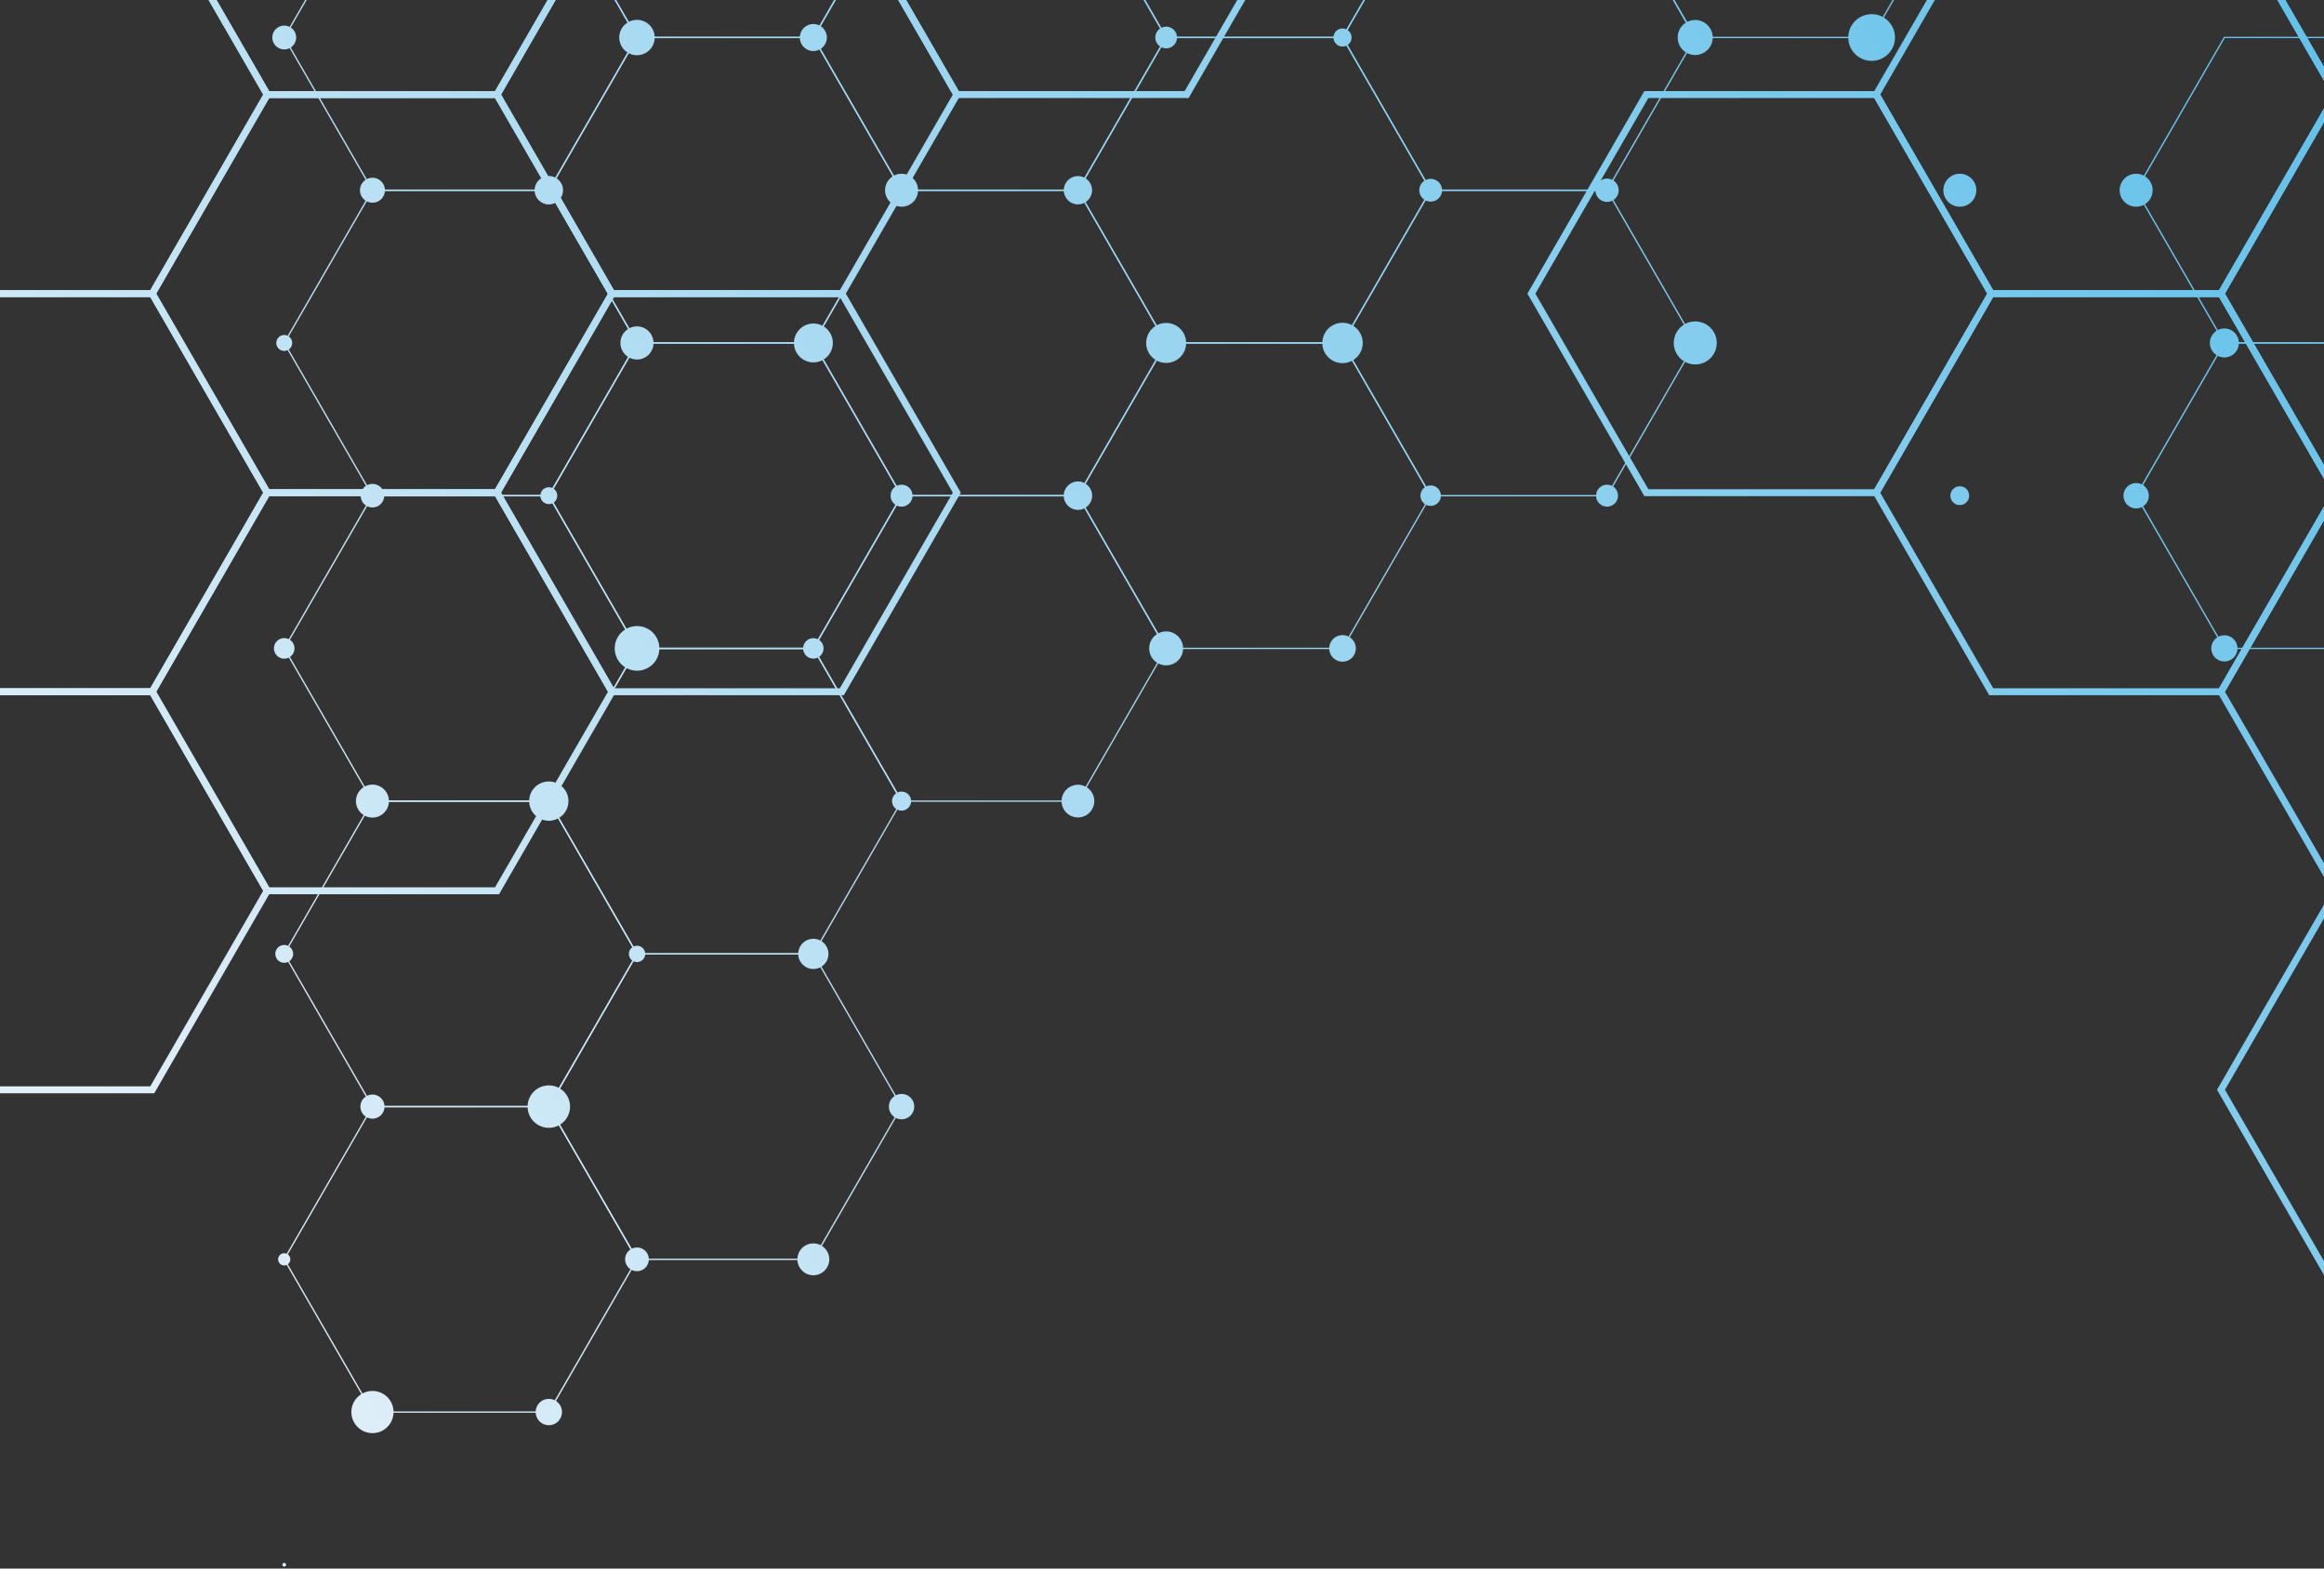 <?xml version="1.0" encoding="UTF-8"?> <svg xmlns="http://www.w3.org/2000/svg" width="1080" height="729" viewBox="0 0 1080 729" fill="none"><rect x="0" y="0" width="1080" height="729" fill="#333333" stroke="none"/><path d="M296.396 585.291L296.301 585.451L255.24 656.589H172.895L172.799 656.429L131.738 585.291L131.834 585.131L172.895 513.994H255.208L255.304 514.153L296.396 585.291ZM254.857 655.95L295.662 585.259L254.857 514.6H173.246L132.441 585.291L173.246 655.982H254.857V655.95Z" fill="url(#paint0_linear_180_22914)"></path><path d="M296.396 443.334L296.301 443.494L255.24 514.632H172.895L172.799 514.472L131.738 443.334L131.834 443.175L172.895 372.037H255.208L255.304 372.197L296.396 443.334ZM254.857 513.993L295.662 443.334L254.857 372.676H173.246L132.441 443.334L173.246 513.993H254.857Z" fill="url(#paint1_linear_180_22914)"></path><path d="M296.397 301.348L296.301 301.507L255.24 372.645H172.895L172.799 372.486L131.739 301.348L131.834 301.188L172.895 230.05H255.208L255.304 230.21L296.397 301.348ZM254.857 372.039L295.662 301.38L254.857 230.721H173.246L132.441 301.348L173.246 372.007H254.857V372.039Z" fill="url(#paint2_linear_180_22914)"></path><path d="M296.396 159.392L296.301 159.551L255.24 230.689H172.895L172.799 230.53L131.738 159.392L131.834 159.232L172.895 88.094H255.208L255.304 88.254L296.396 159.392ZM254.857 230.083L295.662 159.392L254.857 88.733H173.246L132.441 159.392L173.246 230.083H254.857Z" fill="url(#paint3_linear_180_22914)"></path><path d="M285.604 0.002L295.662 17.435L254.857 88.094L173.246 88.094L132.441 17.435L142.53 0.002H141.796L131.834 17.276L131.738 17.435L172.799 88.573L172.895 88.733L255.208 88.733L296.301 17.595L296.396 17.435L286.307 0.002H285.604Z" fill="url(#paint4_linear_180_22914)"></path><path d="M419.322 514.315L419.227 514.475L378.166 585.613H295.853L295.757 585.453L254.696 514.315L254.792 514.155L295.853 443.018H378.166L378.262 443.177L419.322 514.315ZM377.815 584.974L418.62 514.315L377.815 443.624H296.204L255.399 514.315L296.204 584.974H377.815Z" fill="url(#paint5_linear_180_22914)"></path><path d="M419.322 372.325L419.226 372.484L378.166 443.622H295.853L295.757 443.462L254.696 372.325L254.792 372.165L295.853 301.027H378.166L378.261 301.187L419.322 372.325ZM377.814 443.016L418.62 372.357L377.814 301.698H296.204L255.398 372.357L296.204 443.016H377.814Z" fill="url(#paint6_linear_180_22914)"></path><path d="M419.322 230.368L419.227 230.528L378.166 301.666H295.853L295.757 301.506L254.696 230.368L254.792 230.209L295.853 159.071H378.166L378.262 159.23L419.322 230.368ZM377.815 301.059L418.62 230.4L377.815 159.741H296.204L255.399 230.4L296.204 301.059H377.815Z" fill="url(#paint7_linear_180_22914)"></path><path d="M419.322 88.411L419.226 88.571L378.166 159.709H295.853L295.757 159.549L254.696 88.411L254.792 88.251L295.853 17.114H378.166L378.261 17.273L419.322 88.411ZM377.814 159.07L418.62 88.411L377.814 17.752H296.204L255.398 88.411L296.204 159.07H377.814Z" fill="url(#paint8_linear_180_22914)"></path><path d="M387.683 0.001L377.817 17.115L296.206 17.115L286.308 0.001H285.605L295.759 17.594L295.855 17.722L378.168 17.722L388.417 0.001H387.683Z" fill="url(#paint9_linear_180_22914)"></path><path d="M542.281 301.348L542.185 301.507L501.125 372.645H418.78L418.684 372.486L377.623 301.348L377.719 301.188L418.78 230.05H501.093L501.188 230.21L542.281 301.348ZM500.773 372.039L541.579 301.38L500.773 230.721H419.163L378.357 301.38L419.163 372.039H500.773Z" fill="url(#paint10_linear_180_22914)"></path><path d="M542.282 159.392L542.186 159.551L501.126 230.689H418.781L418.685 230.53L377.624 159.392L377.72 159.232L418.781 88.094H501.094L501.189 88.254L542.282 159.392ZM500.774 230.083L541.58 159.392L500.774 88.733H419.164L378.358 159.392L419.164 230.083H500.774Z" fill="url(#paint11_linear_180_22914)"></path><path d="M531.49 0L541.548 17.434L500.774 88.093L419.164 88.093L378.358 17.434L388.416 0H387.682L377.72 17.274L377.624 17.434L418.717 88.572L418.781 88.731L501.126 88.731L542.186 17.593L542.282 17.434L532.224 0H531.49Z" fill="url(#paint12_linear_180_22914)"></path><path d="M665.206 230.367L665.11 230.527L624.05 301.665H541.736L541.641 301.505L500.58 230.367L500.676 230.208L541.736 159.07H624.05L624.145 159.229L665.206 230.367ZM623.698 301.058L664.504 230.399L623.698 159.74H542.088L501.282 230.399L542.088 301.058H623.698Z" fill="url(#paint13_linear_180_22914)"></path><path d="M665.206 88.411L665.11 88.57L624.05 159.708H541.737L541.641 159.549L500.58 88.411L500.676 88.251L541.737 17.113H624.05L624.145 17.273L665.206 88.411ZM623.698 159.07L664.504 88.411L623.698 17.752H542.088L501.283 88.411L542.088 159.07H623.698Z" fill="url(#paint14_linear_180_22914)"></path><path d="M633.599 -0L623.701 17.114L542.091 17.114L532.225 -0H531.49L541.644 17.593L541.739 17.721L624.052 17.721L634.302 -0H633.599Z" fill="url(#paint15_linear_180_22914)"></path><path d="M788.167 159.392L788.071 159.551L747.011 230.689H664.698L664.602 230.53L623.541 159.392L623.637 159.232L664.698 88.094H747.011L747.106 88.254L788.167 159.392ZM746.659 230.083L787.465 159.392L746.659 88.733H665.049L624.243 159.392L665.049 230.083H746.659Z" fill="url(#paint16_linear_180_22914)"></path><path d="M777.407 0L787.465 17.434L746.659 88.093L665.049 88.093L624.243 17.434L634.301 0H633.599L623.605 17.274L623.541 17.434L664.602 88.572L664.698 88.731L747.011 88.731L788.071 17.593L788.167 17.434L778.109 0H777.407Z" fill="url(#paint17_linear_180_22914)"></path><path d="M879.484 0.001L869.586 17.115L787.976 17.115L778.11 0.001H777.407L787.529 17.594L787.625 17.722L869.938 17.722L880.187 0.001H879.484Z" fill="url(#paint18_linear_180_22914)"></path><path d="M1080 301.058H1033.89L993.089 230.367L1033.89 159.708H1080V159.07H1033.51L992.45 230.208L992.354 230.367L1033.45 301.505L1033.51 301.665H1080V301.058Z" fill="url(#paint19_linear_180_22914)"></path><path d="M1080 159.07H1033.89L993.089 88.411L1033.89 17.72H1080V17.114H1033.51L992.45 88.251L992.354 88.411L1033.45 159.549L1033.51 159.709H1080V159.07Z" fill="url(#paint20_linear_180_22914)"></path><path d="M0 323.093H69.829L122.32 413.995L69.829 504.897H0L0 508.121H71.681L126.024 413.995L71.681 319.868H0L0 323.093Z" fill="url(#paint21_linear_180_22914)"></path><path d="M0 138.064H69.829L122.32 228.966L69.829 319.868H0L0 323.093H71.681L126.024 228.966L71.681 134.871H0L0 138.064Z" fill="url(#paint22_linear_180_22914)"></path><path d="M69.829 134.87H0L0 138.063H71.681L126.024 43.968L100.64 0.002H96.937L122.32 43.968L69.829 134.87Z" fill="url(#paint23_linear_180_22914)"></path><path d="M286.243 321.495L231.9 415.621H123.246L68.902 321.495L123.246 227.368H231.932L286.243 321.495ZM230.048 412.396L282.54 321.495L230.048 230.593H125.097L72.606 321.495L125.097 412.396H230.048Z" fill="url(#paint24_linear_180_22914)"></path><path d="M286.243 136.465L231.9 230.592H123.246L68.902 136.465L123.246 42.338H231.932L286.243 136.465ZM230.048 227.367L282.54 136.465L230.048 45.563H125.097L72.606 136.465L125.097 227.367H230.048Z" fill="url(#paint25_linear_180_22914)"></path><path d="M254.508 0.002L230.051 42.34L125.1 42.34L100.642 0.002H96.939L123.248 45.565L231.934 45.565L258.212 0.002H254.508Z" fill="url(#paint26_linear_180_22914)"></path><path d="M446.495 228.966L392.152 323.093H283.465L229.122 228.966L283.465 134.839H392.152L446.495 228.966ZM390.3 319.868L442.791 228.966L390.3 138.064H285.317L232.826 228.966L285.317 319.868H390.3Z" fill="url(#paint27_linear_180_22914)"></path><path d="M417.408 0.002L442.791 43.968L390.3 134.87H285.317L232.858 43.968L258.209 0.002H254.506L229.122 43.968L283.465 138.063H392.152L446.495 43.968L421.111 0.002H417.408Z" fill="url(#paint28_linear_180_22914)"></path><path d="M574.979 0.002L550.521 42.34L445.571 42.34L421.113 0.002H417.409L443.719 45.565L552.373 45.565L578.683 0.002H574.979Z" fill="url(#paint29_linear_180_22914)"></path><path d="M927.186 136.465L872.843 230.592H764.157L709.813 136.465L764.157 42.338H872.843L927.186 136.465ZM870.991 227.367L923.483 136.465L870.991 45.563H766.009L713.517 136.465L766.009 227.367H870.991Z" fill="url(#paint30_linear_180_22914)"></path><path d="M1080 235.383L1031.21 319.868H926.262L873.77 228.966L926.262 138.064H1031.21L1080 222.548V216.13L1033.06 134.871H924.41L870.066 228.966L924.41 323.093H1033.06L1080 241.833V235.383Z" fill="url(#paint31_linear_180_22914)"></path><path d="M873.77 43.968L899.154 0.002H895.45L870.066 43.968L924.41 138.063H1033.06L1080 56.804V50.386L1031.21 134.87H926.262L873.77 43.968Z" fill="url(#paint32_linear_180_22914)"></path><path d="M1058.32 0.001L1080 37.518V31.1L1062.02 0.001H1058.32Z" fill="url(#paint33_linear_180_22914)"></path><path d="M1080 586.157L1033.99 506.494L1080 426.831V420.413L1030.29 506.494L1080 592.606V586.157Z" fill="url(#paint34_linear_180_22914)"></path><path d="M1080 401.158L1033.99 321.495L1080 241.832V235.383L1030.29 321.495L1080 407.576V401.158Z" fill="url(#paint35_linear_180_22914)"></path><path d="M1080 216.129L1033.99 136.466L1080 56.803V50.386L1030.28 136.466L1080 222.547V216.129Z" fill="url(#paint36_linear_180_22914)"></path><path d="M1058.32 0.001L1080 37.518V31.1L1062.02 0.001H1058.32Z" fill="url(#paint37_linear_180_22914)"></path><path d="M132.95 727.247C132.95 726.768 132.567 726.385 132.088 726.385C131.609 726.385 131.226 726.768 131.226 727.247C131.226 727.726 131.609 728.109 132.088 728.109C132.567 728.109 132.95 727.726 132.95 727.247Z" fill="url(#paint38_linear_180_22914)"></path><path d="M163.282 656.27C163.282 661.666 167.657 666.072 173.084 666.072C178.48 666.072 182.887 661.698 182.887 656.27C182.887 650.874 178.512 646.468 173.084 646.468C167.688 646.468 163.282 650.874 163.282 656.27Z" fill="url(#paint39_linear_180_22914)"></path><path d="M261.178 656.269C261.178 652.885 258.432 650.139 255.047 650.139C251.663 650.139 248.917 652.885 248.917 656.269C248.917 659.654 251.663 662.4 255.047 662.4C258.432 662.4 261.178 659.654 261.178 656.269Z" fill="url(#paint40_linear_180_22914)"></path><path d="M301.534 585.291C301.534 582.258 299.075 579.767 296.01 579.767C292.977 579.767 290.487 582.226 290.487 585.291C290.487 588.324 292.945 590.815 296.01 590.815C299.075 590.815 301.534 588.324 301.534 585.291Z" fill="url(#paint41_linear_180_22914)"></path><path d="M134.929 585.291C134.929 583.721 133.657 582.449 132.088 582.449C130.518 582.449 129.246 583.721 129.246 585.291C129.246 586.86 130.518 588.133 132.088 588.133C133.657 588.133 134.929 586.86 134.929 585.291Z" fill="url(#paint42_linear_180_22914)"></path><path d="M178.706 514.312C178.706 511.215 176.183 508.692 173.086 508.692C169.989 508.692 167.467 511.215 167.467 514.312C167.467 517.409 169.989 519.931 173.086 519.931C176.183 519.931 178.706 517.409 178.706 514.312Z" fill="url(#paint43_linear_180_22914)"></path><path d="M245.181 514.312C245.181 519.772 249.587 524.178 255.047 524.178C260.507 524.178 264.913 519.772 264.913 514.312C264.913 508.852 260.507 504.446 255.047 504.446C249.587 504.446 245.181 508.852 245.181 514.312Z" fill="url(#paint44_linear_180_22914)"></path><path d="M136.24 443.335C136.24 441.036 134.388 439.185 132.089 439.185C129.79 439.185 127.938 441.036 127.938 443.335C127.938 445.634 129.79 447.486 132.089 447.486C134.388 447.486 136.24 445.602 136.24 443.335Z" fill="url(#paint45_linear_180_22914)"></path><path d="M180.747 372.323C180.747 368.109 177.33 364.66 173.084 364.66C168.869 364.66 165.421 368.077 165.421 372.323C165.421 376.57 168.837 379.986 173.084 379.986C177.298 379.986 180.747 376.57 180.747 372.323Z" fill="url(#paint46_linear_180_22914)"></path><path d="M264.177 372.326C264.177 367.283 260.089 363.195 255.046 363.195C250.002 363.195 245.914 367.283 245.914 372.326C245.914 377.37 250.002 381.458 255.046 381.458C260.089 381.458 264.177 377.37 264.177 372.326Z" fill="url(#paint47_linear_180_22914)"></path><path d="M136.879 301.346C136.879 298.696 134.74 296.556 132.089 296.556C129.439 296.556 127.3 298.696 127.3 301.346C127.3 303.996 129.439 306.135 132.089 306.135C134.74 306.135 136.879 303.996 136.879 301.346Z" fill="url(#paint48_linear_180_22914)"></path><path d="M178.579 230.37C178.579 227.337 176.121 224.878 173.087 224.878C170.054 224.878 167.596 227.337 167.596 230.37C167.596 233.404 170.054 235.862 173.087 235.862C176.121 235.862 178.579 233.404 178.579 230.37Z" fill="url(#paint49_linear_180_22914)"></path><path d="M258.974 230.369C258.974 228.2 257.215 226.442 255.046 226.442C252.877 226.442 251.119 228.2 251.119 230.369C251.119 232.538 252.877 234.296 255.046 234.296C257.215 234.296 258.974 232.538 258.974 230.369Z" fill="url(#paint50_linear_180_22914)"></path><path d="M135.793 159.392C135.793 157.348 134.133 155.688 132.09 155.688C130.046 155.688 128.386 157.348 128.386 159.392C128.386 161.435 130.046 163.095 132.09 163.095C134.133 163.095 135.793 161.435 135.793 159.392Z" fill="url(#paint51_linear_180_22914)"></path><path d="M178.897 88.412C178.897 85.187 176.278 82.6 173.085 82.6C169.861 82.6 167.274 85.219 167.274 88.412C167.274 91.636 169.893 94.222 173.085 94.222C176.278 94.222 178.897 91.636 178.897 88.412Z" fill="url(#paint52_linear_180_22914)"></path><path d="M261.657 88.412C261.657 84.762 258.698 81.803 255.048 81.803C251.398 81.803 248.439 84.762 248.439 88.412C248.439 92.062 251.398 95.021 255.048 95.021C258.698 95.021 261.657 92.062 261.657 88.412Z" fill="url(#paint53_linear_180_22914)"></path><path d="M137.645 17.435C137.645 14.37 135.155 11.879 132.09 11.879C129.025 11.879 126.534 14.37 126.534 17.435C126.534 20.5 129.025 22.991 132.09 22.991C135.155 22.991 137.645 20.5 137.645 17.435Z" fill="url(#paint54_linear_180_22914)"></path><path d="M385.381 585.29C385.381 581.204 382.06 577.883 377.973 577.883C373.886 577.883 370.565 581.204 370.565 585.29C370.565 589.377 373.886 592.698 377.973 592.698C382.092 592.698 385.381 589.377 385.381 585.29Z" fill="url(#paint55_linear_180_22914)"></path><path d="M292.246 443.335C292.246 445.41 293.938 447.135 296.046 447.135C298.121 447.135 299.845 445.442 299.845 443.335C299.845 441.26 298.153 439.535 296.046 439.535C293.938 439.535 292.246 441.228 292.246 443.335Z" fill="url(#paint56_linear_180_22914)"></path><path d="M384.998 443.334C384.998 439.47 381.869 436.309 377.974 436.309C374.078 436.309 370.949 439.438 370.949 443.334C370.949 447.197 374.078 450.358 377.974 450.358C381.869 450.358 384.998 447.197 384.998 443.334Z" fill="url(#paint57_linear_180_22914)"></path><path d="M423.409 372.324C423.409 369.873 421.422 367.886 418.971 367.886C416.52 367.886 414.533 369.873 414.533 372.324C414.533 374.775 416.52 376.762 418.971 376.762C421.422 376.762 423.409 374.775 423.409 372.324Z" fill="url(#paint58_linear_180_22914)"></path><path d="M285.667 301.345C285.667 307.06 290.297 311.722 296.044 311.722C301.759 311.722 306.421 307.092 306.421 301.345C306.421 295.63 301.791 290.968 296.044 290.968C290.297 290.968 285.667 295.63 285.667 301.345Z" fill="url(#paint59_linear_180_22914)"></path><path d="M303.708 159.391C303.708 155.145 300.26 151.696 296.013 151.696C291.767 151.696 288.318 155.145 288.318 159.391C288.318 163.638 291.767 167.086 296.013 167.086C300.292 167.086 303.708 163.638 303.708 159.391Z" fill="url(#paint60_linear_180_22914)"></path><path d="M426.637 88.412C426.637 84.166 423.189 80.749 418.974 80.749C414.728 80.749 411.312 84.198 411.312 88.412C411.312 92.659 414.76 96.075 418.974 96.075C423.221 96.075 426.637 92.659 426.637 88.412Z" fill="url(#paint61_linear_180_22914)"></path><path d="M387.043 159.391C387.043 154.41 382.988 150.355 378.007 150.355C373.026 150.355 368.971 154.41 368.971 159.391C368.971 164.372 373.026 168.427 378.007 168.427C382.988 168.427 387.043 164.372 387.043 159.391Z" fill="url(#paint62_linear_180_22914)"></path><path d="M304.251 17.435C304.251 12.901 300.579 9.229 296.013 9.229C291.479 9.229 287.775 12.901 287.775 17.435C287.775 21.969 291.447 25.673 296.013 25.673C300.579 25.641 304.251 21.969 304.251 17.435Z" fill="url(#paint63_linear_180_22914)"></path><path d="M418.971 508.408C415.715 508.408 413.064 511.058 413.064 514.315C413.064 517.571 415.715 520.222 418.971 520.222C422.228 520.222 424.878 517.571 424.878 514.315C424.878 511.058 422.228 508.408 418.971 508.408Z" fill="url(#paint64_linear_180_22914)"></path><path d="M382.73 301.346C382.73 298.719 380.6 296.589 377.973 296.589C375.346 296.589 373.216 298.719 373.216 301.346C373.216 303.974 375.346 306.104 377.973 306.104C380.6 306.104 382.73 303.974 382.73 301.346Z" fill="url(#paint65_linear_180_22914)"></path><path d="M424.082 230.369C424.082 227.559 421.815 225.26 418.973 225.26C416.163 225.26 413.864 227.527 413.864 230.369C413.864 233.179 416.131 235.478 418.973 235.478C421.783 235.478 424.082 233.179 424.082 230.369Z" fill="url(#paint66_linear_180_22914)"></path><path d="M546.974 17.434C546.974 14.648 544.716 12.389 541.93 12.389C539.144 12.389 536.885 14.648 536.885 17.434C536.885 20.22 539.144 22.479 541.93 22.479C544.716 22.479 546.974 20.22 546.974 17.434Z" fill="url(#paint67_linear_180_22914)"></path><path d="M494.357 88.412C494.357 92.052 497.295 94.99 500.935 94.99C504.575 94.99 507.512 92.052 507.512 88.412C507.512 84.773 504.575 81.835 500.935 81.835C497.295 81.835 494.357 84.773 494.357 88.412Z" fill="url(#paint68_linear_180_22914)"></path><path d="M384.266 17.436C384.266 13.963 381.449 11.146 377.976 11.146C374.502 11.146 371.686 13.963 371.686 17.436C371.686 20.91 374.502 23.727 377.976 23.727C381.449 23.727 384.266 20.91 384.266 17.436Z" fill="url(#paint69_linear_180_22914)"></path><path d="M493.333 372.324C493.333 376.507 496.717 379.924 500.932 379.924C505.115 379.924 508.531 376.539 508.531 372.324C508.531 368.11 505.147 364.725 500.932 364.725C496.749 364.757 493.333 368.142 493.333 372.324Z" fill="url(#paint70_linear_180_22914)"></path><path d="M541.929 309.234C546.272 309.234 549.816 305.722 549.816 301.348C549.816 297.006 546.304 293.462 541.929 293.462C537.587 293.462 534.043 296.974 534.043 301.348C534.043 305.722 537.555 309.234 541.929 309.234Z" fill="url(#paint71_linear_180_22914)"></path><path d="M669.614 230.37C669.614 227.742 667.484 225.612 664.857 225.612C662.23 225.612 660.1 227.742 660.1 230.37C660.1 232.997 662.23 235.127 664.857 235.127C667.484 235.127 669.614 232.997 669.614 230.37Z" fill="url(#paint72_linear_180_22914)"></path><path d="M630.086 301.347C630.086 297.926 627.312 295.153 623.891 295.153C620.47 295.153 617.697 297.926 617.697 301.347C617.697 304.768 620.47 307.541 623.891 307.541C627.312 307.541 630.086 304.768 630.086 301.347Z" fill="url(#paint73_linear_180_22914)"></path><path d="M507.545 230.372C507.545 226.722 504.586 223.763 500.935 223.763C497.285 223.763 494.326 226.722 494.326 230.372C494.326 234.022 497.285 236.981 500.935 236.981C504.586 236.981 507.545 234.022 507.545 230.372Z" fill="url(#paint74_linear_180_22914)"></path><path d="M633.28 159.393C633.28 154.208 629.077 150.005 623.893 150.005C618.709 150.005 614.506 154.208 614.506 159.393C614.506 164.577 618.709 168.78 623.893 168.78C629.077 168.78 633.28 164.577 633.28 159.393Z" fill="url(#paint75_linear_180_22914)"></path><path d="M670.157 88.413C670.157 85.476 667.794 83.113 664.857 83.113C661.919 83.113 659.557 85.476 659.557 88.413C659.557 91.351 661.919 93.714 664.857 93.714C667.794 93.714 670.157 91.351 670.157 88.413Z" fill="url(#paint76_linear_180_22914)"></path><path d="M551.224 159.391C551.224 154.25 547.073 150.1 541.933 150.1C536.792 150.1 532.642 154.25 532.642 159.391C532.642 164.532 536.792 168.682 541.933 168.682C547.042 168.682 551.224 164.532 551.224 159.391Z" fill="url(#paint77_linear_180_22914)"></path><path d="M628.108 17.436C628.108 15.108 626.221 13.221 623.893 13.221C621.566 13.221 619.679 15.108 619.679 17.436C619.679 19.763 621.566 21.65 623.893 21.65C626.221 21.65 628.108 19.763 628.108 17.436Z" fill="url(#paint78_linear_180_22914)"></path><path d="M906.367 230.369C906.367 232.796 908.315 234.743 910.741 234.743C913.168 234.743 915.116 232.796 915.116 230.369C915.116 227.943 913.168 225.995 910.741 225.995C908.315 225.995 906.367 227.943 906.367 230.369Z" fill="url(#paint79_linear_180_22914)"></path><path d="M751.926 230.367C751.926 227.557 749.627 225.258 746.818 225.258C744.008 225.258 741.709 227.557 741.709 230.367C741.709 233.177 744.008 235.476 746.818 235.476C749.659 235.476 751.926 233.209 751.926 230.367Z" fill="url(#paint80_linear_180_22914)"></path><path d="M777.822 159.388C777.822 164.912 782.292 169.382 787.816 169.382C793.34 169.382 797.81 164.912 797.81 159.388C797.81 153.865 793.34 149.394 787.816 149.394C782.292 149.394 777.822 153.865 777.822 159.388Z" fill="url(#paint81_linear_180_22914)"></path><path d="M752.246 88.413C752.246 85.412 749.82 82.985 746.818 82.985C743.817 82.985 741.391 85.412 741.391 88.413C741.391 91.414 743.817 93.841 746.818 93.841C749.82 93.841 752.246 91.414 752.246 88.413Z" fill="url(#paint82_linear_180_22914)"></path><path d="M795.924 17.432C795.924 12.93 792.284 9.29 787.782 9.29C783.28 9.29 779.64 12.93 779.64 17.432C779.64 21.934 783.28 25.574 787.782 25.574C792.284 25.542 795.924 21.902 795.924 17.432Z" fill="url(#paint83_linear_180_22914)"></path><path d="M858.921 17.434C858.921 23.437 863.774 28.29 869.777 28.29C875.779 28.29 880.633 23.437 880.633 17.434C880.633 11.431 875.779 6.578 869.777 6.578C863.774 6.578 858.921 11.431 858.921 17.434Z" fill="url(#paint84_linear_180_22914)"></path><path d="M992.703 224.492C989.446 224.492 986.796 227.142 986.796 230.399C986.796 233.656 989.446 236.306 992.703 236.306C995.96 236.306 998.61 233.656 998.61 230.399C998.61 227.142 995.96 224.492 992.703 224.492Z" fill="url(#paint85_linear_180_22914)"></path><path d="M918.435 88.411C918.435 84.164 914.987 80.748 910.772 80.748C906.526 80.748 903.109 84.196 903.109 88.411C903.109 92.657 906.557 96.074 910.772 96.074C914.987 96.074 918.435 92.657 918.435 88.411Z" fill="url(#paint86_linear_180_22914)"></path><path d="M985.04 88.411C985.04 92.658 988.456 96.074 992.703 96.074C996.95 96.074 1000.37 92.658 1000.37 88.411C1000.37 84.165 996.95 80.748 992.703 80.748C988.488 80.748 985.04 84.165 985.04 88.411Z" fill="url(#paint87_linear_180_22914)"></path><path d="M1039.8 301.346C1039.8 297.993 1037.05 295.247 1033.7 295.247C1030.35 295.247 1027.6 297.993 1027.6 301.346C1027.6 304.698 1030.35 307.444 1033.7 307.444C1037.05 307.444 1039.8 304.73 1039.8 301.346Z" fill="url(#paint88_linear_180_22914)"></path><path d="M1040.44 159.39C1040.44 155.655 1037.4 152.653 1033.7 152.653C1029.96 152.653 1026.96 155.686 1026.96 159.39C1026.96 163.126 1030 166.127 1033.7 166.127C1037.44 166.127 1040.44 163.126 1040.44 159.39Z" fill="url(#paint89_linear_180_22914)"></path><defs><linearGradient id="paint0_linear_180_22914" x1="1244.67" y1="-82.205" x2="125.374" y2="642.729" gradientUnits="userSpaceOnUse"><stop stop-color="#52BBE8"></stop><stop offset="0.196" stop-color="#69C3EB"></stop><stop offset="0.604" stop-color="#A3D8F1"></stop><stop offset="1" stop-color="#E1EFF8"></stop></linearGradient><linearGradient id="paint1_linear_180_22914" x1="1179.89" y1="-182.218" x2="60.599" y2="542.715" gradientUnits="userSpaceOnUse"><stop stop-color="#52BBE8"></stop><stop offset="0.196" stop-color="#69C3EB"></stop><stop offset="0.604" stop-color="#A3D8F1"></stop><stop offset="1" stop-color="#E1EFF8"></stop></linearGradient><linearGradient id="paint2_linear_180_22914" x1="1115.12" y1="-282.228" x2="-4.176" y2="442.704" gradientUnits="userSpaceOnUse"><stop stop-color="#52BBE8"></stop><stop offset="0.196" stop-color="#69C3EB"></stop><stop offset="0.604" stop-color="#A3D8F1"></stop><stop offset="1" stop-color="#E1EFF8"></stop></linearGradient><linearGradient id="paint3_linear_180_22914" x1="1050.34" y1="-382.241" x2="-68.95" y2="342.692" gradientUnits="userSpaceOnUse"><stop stop-color="#52BBE8"></stop><stop offset="0.196" stop-color="#69C3EB"></stop><stop offset="0.604" stop-color="#A3D8F1"></stop><stop offset="1" stop-color="#E1EFF8"></stop></linearGradient><linearGradient id="paint4_linear_180_22914" x1="993.264" y1="-470.374" x2="-126.032" y2="254.56" gradientUnits="userSpaceOnUse"><stop stop-color="#52BBE8"></stop><stop offset="0.196" stop-color="#69C3EB"></stop><stop offset="0.604" stop-color="#A3D8F1"></stop><stop offset="1" stop-color="#E1EFF8"></stop></linearGradient><linearGradient id="paint5_linear_180_22914" x1="1248.61" y1="-76.111" x2="129.319" y2="648.821" gradientUnits="userSpaceOnUse"><stop stop-color="#52BBE8"></stop><stop offset="0.196" stop-color="#69C3EB"></stop><stop offset="0.604" stop-color="#A3D8F1"></stop><stop offset="1" stop-color="#E1EFF8"></stop></linearGradient><linearGradient id="paint6_linear_180_22914" x1="1183.84" y1="-176.126" x2="64.543" y2="548.806" gradientUnits="userSpaceOnUse"><stop stop-color="#52BBE8"></stop><stop offset="0.196" stop-color="#69C3EB"></stop><stop offset="0.604" stop-color="#A3D8F1"></stop><stop offset="1" stop-color="#E1EFF8"></stop></linearGradient><linearGradient id="paint7_linear_180_22914" x1="1119.06" y1="-276.139" x2="-0.232" y2="448.793" gradientUnits="userSpaceOnUse"><stop stop-color="#52BBE8"></stop><stop offset="0.196" stop-color="#69C3EB"></stop><stop offset="0.604" stop-color="#A3D8F1"></stop><stop offset="1" stop-color="#E1EFF8"></stop></linearGradient><linearGradient id="paint8_linear_180_22914" x1="1054.29" y1="-376.151" x2="-65.007" y2="348.78" gradientUnits="userSpaceOnUse"><stop stop-color="#52BBE8"></stop><stop offset="0.196" stop-color="#69C3EB"></stop><stop offset="0.604" stop-color="#A3D8F1"></stop><stop offset="1" stop-color="#E1EFF8"></stop></linearGradient><linearGradient id="paint9_linear_180_22914" x1="1016.48" y1="-434.52" x2="-102.807" y2="290.411" gradientUnits="userSpaceOnUse"><stop stop-color="#52BBE8"></stop><stop offset="0.196" stop-color="#69C3EB"></stop><stop offset="0.604" stop-color="#A3D8F1"></stop><stop offset="1" stop-color="#E1EFF8"></stop></linearGradient><linearGradient id="paint10_linear_180_22914" x1="1187.78" y1="-170.035" x2="68.488" y2="554.897" gradientUnits="userSpaceOnUse"><stop stop-color="#52BBE8"></stop><stop offset="0.196" stop-color="#69C3EB"></stop><stop offset="0.604" stop-color="#A3D8F1"></stop><stop offset="1" stop-color="#E1EFF8"></stop></linearGradient><linearGradient id="paint11_linear_180_22914" x1="1123.01" y1="-270.047" x2="3.714" y2="454.886" gradientUnits="userSpaceOnUse"><stop stop-color="#52BBE8"></stop><stop offset="0.196" stop-color="#69C3EB"></stop><stop offset="0.604" stop-color="#A3D8F1"></stop><stop offset="1" stop-color="#E1EFF8"></stop></linearGradient><linearGradient id="paint12_linear_180_22914" x1="1065.93" y1="-358.182" x2="-53.368" y2="366.752" gradientUnits="userSpaceOnUse"><stop stop-color="#52BBE8"></stop><stop offset="0.196" stop-color="#69C3EB"></stop><stop offset="0.604" stop-color="#A3D8F1"></stop><stop offset="1" stop-color="#E1EFF8"></stop></linearGradient><linearGradient id="paint13_linear_180_22914" x1="1191.72" y1="-163.946" x2="72.43" y2="560.986" gradientUnits="userSpaceOnUse"><stop stop-color="#52BBE8"></stop><stop offset="0.196" stop-color="#69C3EB"></stop><stop offset="0.604" stop-color="#A3D8F1"></stop><stop offset="1" stop-color="#E1EFF8"></stop></linearGradient><linearGradient id="paint14_linear_180_22914" x1="1126.95" y1="-263.958" x2="7.656" y2="460.974" gradientUnits="userSpaceOnUse"><stop stop-color="#52BBE8"></stop><stop offset="0.196" stop-color="#69C3EB"></stop><stop offset="0.604" stop-color="#A3D8F1"></stop><stop offset="1" stop-color="#E1EFF8"></stop></linearGradient><linearGradient id="paint15_linear_180_22914" x1="1089.15" y1="-322.329" x2="-30.145" y2="402.604" gradientUnits="userSpaceOnUse"><stop stop-color="#52BBE8"></stop><stop offset="0.196" stop-color="#69C3EB"></stop><stop offset="0.604" stop-color="#A3D8F1"></stop><stop offset="1" stop-color="#E1EFF8"></stop></linearGradient><linearGradient id="paint16_linear_180_22914" x1="1195.67" y1="-157.852" x2="76.378" y2="567.08" gradientUnits="userSpaceOnUse"><stop stop-color="#52BBE8"></stop><stop offset="0.196" stop-color="#69C3EB"></stop><stop offset="0.604" stop-color="#A3D8F1"></stop><stop offset="1" stop-color="#E1EFF8"></stop></linearGradient><linearGradient id="paint17_linear_180_22914" x1="1138.59" y1="-245.988" x2="19.296" y2="478.946" gradientUnits="userSpaceOnUse"><stop stop-color="#52BBE8"></stop><stop offset="0.196" stop-color="#69C3EB"></stop><stop offset="0.604" stop-color="#A3D8F1"></stop><stop offset="1" stop-color="#E1EFF8"></stop></linearGradient><linearGradient id="paint18_linear_180_22914" x1="1161.81" y1="-210.134" x2="42.522" y2="514.798" gradientUnits="userSpaceOnUse"><stop stop-color="#52BBE8"></stop><stop offset="0.196" stop-color="#69C3EB"></stop><stop offset="0.604" stop-color="#A3D8F1"></stop><stop offset="1" stop-color="#E1EFF8"></stop></linearGradient><linearGradient id="paint19_linear_180_22914" x1="1331.76" y1="52.264" x2="212.466" y2="777.196" gradientUnits="userSpaceOnUse"><stop stop-color="#52BBE8"></stop><stop offset="0.196" stop-color="#69C3EB"></stop><stop offset="0.604" stop-color="#A3D8F1"></stop><stop offset="1" stop-color="#E1EFF8"></stop></linearGradient><linearGradient id="paint20_linear_180_22914" x1="1266.99" y1="-47.749" x2="147.694" y2="677.182" gradientUnits="userSpaceOnUse"><stop stop-color="#52BBE8"></stop><stop offset="0.196" stop-color="#69C3EB"></stop><stop offset="0.604" stop-color="#A3D8F1"></stop><stop offset="1" stop-color="#E1EFF8"></stop></linearGradient><linearGradient id="paint21_linear_180_22914" x1="1113.84" y1="-284.197" x2="-5.451" y2="440.736" gradientUnits="userSpaceOnUse"><stop stop-color="#52BBE8"></stop><stop offset="0.196" stop-color="#69C3EB"></stop><stop offset="0.604" stop-color="#A3D8F1"></stop><stop offset="1" stop-color="#E1EFF8"></stop></linearGradient><linearGradient id="paint22_linear_180_22914" x1="1029.42" y1="-414.541" x2="-89.871" y2="310.392" gradientUnits="userSpaceOnUse"><stop stop-color="#52BBE8"></stop><stop offset="0.196" stop-color="#69C3EB"></stop><stop offset="0.604" stop-color="#A3D8F1"></stop><stop offset="1" stop-color="#E1EFF8"></stop></linearGradient><linearGradient id="paint23_linear_180_22914" x1="970.773" y1="-505.099" x2="-148.521" y2="219.834" gradientUnits="userSpaceOnUse"><stop stop-color="#52BBE8"></stop><stop offset="0.196" stop-color="#69C3EB"></stop><stop offset="0.604" stop-color="#A3D8F1"></stop><stop offset="1" stop-color="#E1EFF8"></stop></linearGradient><linearGradient id="paint24_linear_180_22914" x1="1113.52" y1="-284.698" x2="-5.776" y2="440.234" gradientUnits="userSpaceOnUse"><stop stop-color="#52BBE8"></stop><stop offset="0.196" stop-color="#69C3EB"></stop><stop offset="0.604" stop-color="#A3D8F1"></stop><stop offset="1" stop-color="#E1EFF8"></stop></linearGradient><linearGradient id="paint25_linear_180_22914" x1="1029.1" y1="-415.042" x2="-90.194" y2="309.889" gradientUnits="userSpaceOnUse"><stop stop-color="#52BBE8"></stop><stop offset="0.196" stop-color="#69C3EB"></stop><stop offset="0.604" stop-color="#A3D8F1"></stop><stop offset="1" stop-color="#E1EFF8"></stop></linearGradient><linearGradient id="paint26_linear_180_22914" x1="973.345" y1="-501.129" x2="-145.948" y2="223.803" gradientUnits="userSpaceOnUse"><stop stop-color="#52BBE8"></stop><stop offset="0.196" stop-color="#69C3EB"></stop><stop offset="0.604" stop-color="#A3D8F1"></stop><stop offset="1" stop-color="#E1EFF8"></stop></linearGradient><linearGradient id="paint27_linear_180_22914" x1="1118.66" y1="-276.761" x2="-0.635" y2="448.173" gradientUnits="userSpaceOnUse"><stop stop-color="#52BBE8"></stop><stop offset="0.196" stop-color="#69C3EB"></stop><stop offset="0.604" stop-color="#A3D8F1"></stop><stop offset="1" stop-color="#E1EFF8"></stop></linearGradient><linearGradient id="paint28_linear_180_22914" x1="1041.41" y1="-396.04" x2="-77.888" y2="328.892" gradientUnits="userSpaceOnUse"><stop stop-color="#52BBE8"></stop><stop offset="0.196" stop-color="#69C3EB"></stop><stop offset="0.604" stop-color="#A3D8F1"></stop><stop offset="1" stop-color="#E1EFF8"></stop></linearGradient><linearGradient id="paint29_linear_180_22914" x1="1068.05" y1="-354.91" x2="-51.248" y2="370.023" gradientUnits="userSpaceOnUse"><stop stop-color="#52BBE8"></stop><stop offset="0.196" stop-color="#69C3EB"></stop><stop offset="0.604" stop-color="#A3D8F1"></stop><stop offset="1" stop-color="#E1EFF8"></stop></linearGradient><linearGradient id="paint30_linear_180_22914" x1="1218.5" y1="-122.604" x2="99.209" y2="602.328" gradientUnits="userSpaceOnUse"><stop stop-color="#52BBE8"></stop><stop offset="0.196" stop-color="#69C3EB"></stop><stop offset="0.604" stop-color="#A3D8F1"></stop><stop offset="1" stop-color="#E1EFF8"></stop></linearGradient><linearGradient id="paint31_linear_180_22914" x1="1308.06" y1="15.678" x2="188.769" y2="740.611" gradientUnits="userSpaceOnUse"><stop stop-color="#52BBE8"></stop><stop offset="0.196" stop-color="#69C3EB"></stop><stop offset="0.604" stop-color="#A3D8F1"></stop><stop offset="1" stop-color="#E1EFF8"></stop></linearGradient><linearGradient id="paint32_linear_180_22914" x1="1230.81" y1="-103.602" x2="111.515" y2="621.331" gradientUnits="userSpaceOnUse"><stop stop-color="#52BBE8"></stop><stop offset="0.196" stop-color="#69C3EB"></stop><stop offset="0.604" stop-color="#A3D8F1"></stop><stop offset="1" stop-color="#E1EFF8"></stop></linearGradient><linearGradient id="paint33_linear_180_22914" x1="1238.88" y1="-91.153" x2="119.565" y2="633.791" gradientUnits="userSpaceOnUse"><stop stop-color="#52BBE8"></stop><stop offset="0.196" stop-color="#69C3EB"></stop><stop offset="0.604" stop-color="#A3D8F1"></stop><stop offset="1" stop-color="#E1EFF8"></stop></linearGradient><linearGradient id="paint34_linear_180_22914" x1="1464.62" y1="257.397" x2="345.322" y2="982.329" gradientUnits="userSpaceOnUse"><stop stop-color="#52BBE8"></stop><stop offset="0.196" stop-color="#69C3EB"></stop><stop offset="0.604" stop-color="#A3D8F1"></stop><stop offset="1" stop-color="#E1EFF8"></stop></linearGradient><linearGradient id="paint35_linear_180_22914" x1="1380.2" y1="127.051" x2="260.901" y2="851.985" gradientUnits="userSpaceOnUse"><stop stop-color="#52BBE8"></stop><stop offset="0.196" stop-color="#69C3EB"></stop><stop offset="0.604" stop-color="#A3D8F1"></stop><stop offset="1" stop-color="#E1EFF8"></stop></linearGradient><linearGradient id="paint36_linear_180_22914" x1="1295.78" y1="-3.292" x2="176.478" y2="721.643" gradientUnits="userSpaceOnUse"><stop stop-color="#52BBE8"></stop><stop offset="0.196" stop-color="#69C3EB"></stop><stop offset="0.604" stop-color="#A3D8F1"></stop><stop offset="1" stop-color="#E1EFF8"></stop></linearGradient><linearGradient id="paint37_linear_180_22914" x1="1238.88" y1="-91.153" x2="119.567" y2="633.791" gradientUnits="userSpaceOnUse"><stop stop-color="#52BBE8"></stop><stop offset="0.196" stop-color="#69C3EB"></stop><stop offset="0.604" stop-color="#A3D8F1"></stop><stop offset="1" stop-color="#E1EFF8"></stop></linearGradient><linearGradient id="paint38_linear_180_22914" x1="1285.22" y1="-19.603" x2="165.916" y2="705.326" gradientUnits="userSpaceOnUse"><stop stop-color="#52BBE8"></stop><stop offset="0.196" stop-color="#69C3EB"></stop><stop offset="0.604" stop-color="#A3D8F1"></stop><stop offset="1" stop-color="#E1EFF8"></stop></linearGradient><linearGradient id="paint39_linear_180_22914" x1="1264.94" y1="-50.893" x2="145.65" y2="674.036" gradientUnits="userSpaceOnUse"><stop stop-color="#52BBE8"></stop><stop offset="0.196" stop-color="#69C3EB"></stop><stop offset="0.604" stop-color="#A3D8F1"></stop><stop offset="1" stop-color="#E1EFF8"></stop></linearGradient><linearGradient id="paint40_linear_180_22914" x1="1289.16" y1="-13.492" x2="169.873" y2="711.434" gradientUnits="userSpaceOnUse"><stop stop-color="#52BBE8"></stop><stop offset="0.196" stop-color="#69C3EB"></stop><stop offset="0.604" stop-color="#A3D8F1"></stop><stop offset="1" stop-color="#E1EFF8"></stop></linearGradient><linearGradient id="paint41_linear_180_22914" x1="1268.89" y1="-44.808" x2="149.592" y2="680.126" gradientUnits="userSpaceOnUse"><stop stop-color="#52BBE8"></stop><stop offset="0.196" stop-color="#69C3EB"></stop><stop offset="0.604" stop-color="#A3D8F1"></stop><stop offset="1" stop-color="#E1EFF8"></stop></linearGradient><linearGradient id="paint42_linear_180_22914" x1="1220.45" y1="-119.603" x2="101.152" y2="605.331" gradientUnits="userSpaceOnUse"><stop stop-color="#52BBE8"></stop><stop offset="0.196" stop-color="#69C3EB"></stop><stop offset="0.604" stop-color="#A3D8F1"></stop><stop offset="1" stop-color="#E1EFF8"></stop></linearGradient><linearGradient id="paint43_linear_180_22914" x1="1200.18" y1="-150.917" x2="80.877" y2="574.027" gradientUnits="userSpaceOnUse"><stop stop-color="#52BBE8"></stop><stop offset="0.196" stop-color="#69C3EB"></stop><stop offset="0.604" stop-color="#A3D8F1"></stop><stop offset="1" stop-color="#E1EFF8"></stop></linearGradient><linearGradient id="paint44_linear_180_22914" x1="1224.39" y1="-113.511" x2="105.097" y2="611.421" gradientUnits="userSpaceOnUse"><stop stop-color="#52BBE8"></stop><stop offset="0.196" stop-color="#69C3EB"></stop><stop offset="0.604" stop-color="#A3D8F1"></stop><stop offset="1" stop-color="#E1EFF8"></stop></linearGradient><linearGradient id="paint45_linear_180_22914" x1="1155.66" y1="-219.606" x2="36.378" y2="505.315" gradientUnits="userSpaceOnUse"><stop stop-color="#52BBE8"></stop><stop offset="0.196" stop-color="#69C3EB"></stop><stop offset="0.604" stop-color="#A3D8F1"></stop><stop offset="1" stop-color="#E1EFF8"></stop></linearGradient><linearGradient id="paint46_linear_180_22914" x1="1135.39" y1="-250.92" x2="16.101" y2="474.011" gradientUnits="userSpaceOnUse"><stop stop-color="#52BBE8"></stop><stop offset="0.196" stop-color="#69C3EB"></stop><stop offset="0.604" stop-color="#A3D8F1"></stop><stop offset="1" stop-color="#E1EFF8"></stop></linearGradient><linearGradient id="paint47_linear_180_22914" x1="1159.61" y1="-213.521" x2="40.321" y2="511.41" gradientUnits="userSpaceOnUse"><stop stop-color="#52BBE8"></stop><stop offset="0.196" stop-color="#69C3EB"></stop><stop offset="0.604" stop-color="#A3D8F1"></stop><stop offset="1" stop-color="#E1EFF8"></stop></linearGradient><linearGradient id="paint48_linear_180_22914" x1="1090.91" y1="-319.633" x2="-28.398" y2="405.305" gradientUnits="userSpaceOnUse"><stop stop-color="#52BBE8"></stop><stop offset="0.196" stop-color="#69C3EB"></stop><stop offset="0.604" stop-color="#A3D8F1"></stop><stop offset="1" stop-color="#E1EFF8"></stop></linearGradient><linearGradient id="paint49_linear_180_22914" x1="1070.61" y1="-350.922" x2="-48.669" y2="373.996" gradientUnits="userSpaceOnUse"><stop stop-color="#52BBE8"></stop><stop offset="0.196" stop-color="#69C3EB"></stop><stop offset="0.604" stop-color="#A3D8F1"></stop><stop offset="1" stop-color="#E1EFF8"></stop></linearGradient><linearGradient id="paint50_linear_180_22914" x1="1094.84" y1="-313.532" x2="-24.451" y2="411.399" gradientUnits="userSpaceOnUse"><stop stop-color="#52BBE8"></stop><stop offset="0.196" stop-color="#69C3EB"></stop><stop offset="0.604" stop-color="#A3D8F1"></stop><stop offset="1" stop-color="#E1EFF8"></stop></linearGradient><linearGradient id="paint51_linear_180_22914" x1="1026.12" y1="-419.638" x2="-93.174" y2="305.291" gradientUnits="userSpaceOnUse"><stop stop-color="#52BBE8"></stop><stop offset="0.196" stop-color="#69C3EB"></stop><stop offset="0.604" stop-color="#A3D8F1"></stop><stop offset="1" stop-color="#E1EFF8"></stop></linearGradient><linearGradient id="paint52_linear_180_22914" x1="1005.85" y1="-450.948" x2="-113.449" y2="273.99" gradientUnits="userSpaceOnUse"><stop stop-color="#52BBE8"></stop><stop offset="0.196" stop-color="#69C3EB"></stop><stop offset="0.604" stop-color="#A3D8F1"></stop><stop offset="1" stop-color="#E1EFF8"></stop></linearGradient><linearGradient id="paint53_linear_180_22914" x1="1030.07" y1="-413.551" x2="-89.228" y2="311.388" gradientUnits="userSpaceOnUse"><stop stop-color="#52BBE8"></stop><stop offset="0.196" stop-color="#69C3EB"></stop><stop offset="0.604" stop-color="#A3D8F1"></stop><stop offset="1" stop-color="#E1EFF8"></stop></linearGradient><linearGradient id="paint54_linear_180_22914" x1="961.352" y1="-519.651" x2="-157.944" y2="205.287" gradientUnits="userSpaceOnUse"><stop stop-color="#52BBE8"></stop><stop offset="0.196" stop-color="#69C3EB"></stop><stop offset="0.604" stop-color="#A3D8F1"></stop><stop offset="1" stop-color="#E1EFF8"></stop></linearGradient><linearGradient id="paint55_linear_180_22914" x1="1293.11" y1="-7.409" x2="173.816" y2="717.526" gradientUnits="userSpaceOnUse"><stop stop-color="#52BBE8"></stop><stop offset="0.196" stop-color="#69C3EB"></stop><stop offset="0.604" stop-color="#A3D8F1"></stop><stop offset="1" stop-color="#E1EFF8"></stop></linearGradient><linearGradient id="paint56_linear_180_22914" x1="1204.11" y1="-144.819" x2="84.821" y2="580.111" gradientUnits="userSpaceOnUse"><stop stop-color="#52BBE8"></stop><stop offset="0.196" stop-color="#69C3EB"></stop><stop offset="0.604" stop-color="#A3D8F1"></stop><stop offset="1" stop-color="#E1EFF8"></stop></linearGradient><linearGradient id="paint57_linear_180_22914" x1="1228.33" y1="-107.418" x2="109.044" y2="617.511" gradientUnits="userSpaceOnUse"><stop stop-color="#52BBE8"></stop><stop offset="0.196" stop-color="#69C3EB"></stop><stop offset="0.604" stop-color="#A3D8F1"></stop><stop offset="1" stop-color="#E1EFF8"></stop></linearGradient><linearGradient id="paint58_linear_180_22914" x1="1208.06" y1="-138.728" x2="88.766" y2="586.204" gradientUnits="userSpaceOnUse"><stop stop-color="#52BBE8"></stop><stop offset="0.196" stop-color="#69C3EB"></stop><stop offset="0.604" stop-color="#A3D8F1"></stop><stop offset="1" stop-color="#E1EFF8"></stop></linearGradient><linearGradient id="paint59_linear_180_22914" x1="1139.34" y1="-244.837" x2="20.043" y2="480.101" gradientUnits="userSpaceOnUse"><stop stop-color="#52BBE8"></stop><stop offset="0.196" stop-color="#69C3EB"></stop><stop offset="0.604" stop-color="#A3D8F1"></stop><stop offset="1" stop-color="#E1EFF8"></stop></linearGradient><linearGradient id="paint60_linear_180_22914" x1="1074.56" y1="-344.842" x2="-44.728" y2="380.087" gradientUnits="userSpaceOnUse"><stop stop-color="#52BBE8"></stop><stop offset="0.196" stop-color="#69C3EB"></stop><stop offset="0.604" stop-color="#A3D8F1"></stop><stop offset="1" stop-color="#E1EFF8"></stop></linearGradient><linearGradient id="paint61_linear_180_22914" x1="1078.51" y1="-338.752" x2="-40.782" y2="386.176" gradientUnits="userSpaceOnUse"><stop stop-color="#52BBE8"></stop><stop offset="0.196" stop-color="#69C3EB"></stop><stop offset="0.604" stop-color="#A3D8F1"></stop><stop offset="1" stop-color="#E1EFF8"></stop></linearGradient><linearGradient id="paint62_linear_180_22914" x1="1098.79" y1="-307.444" x2="-20.506" y2="417.486" gradientUnits="userSpaceOnUse"><stop stop-color="#52BBE8"></stop><stop offset="0.196" stop-color="#69C3EB"></stop><stop offset="0.604" stop-color="#A3D8F1"></stop><stop offset="1" stop-color="#E1EFF8"></stop></linearGradient><linearGradient id="paint63_linear_180_22914" x1="1009.79" y1="-444.857" x2="-109.505" y2="280.079" gradientUnits="userSpaceOnUse"><stop stop-color="#52BBE8"></stop><stop offset="0.196" stop-color="#69C3EB"></stop><stop offset="0.604" stop-color="#A3D8F1"></stop><stop offset="1" stop-color="#E1EFF8"></stop></linearGradient><linearGradient id="paint64_linear_180_22914" x1="1272.83" y1="-38.716" x2="153.538" y2="686.215" gradientUnits="userSpaceOnUse"><stop stop-color="#52BBE8"></stop><stop offset="0.196" stop-color="#69C3EB"></stop><stop offset="0.604" stop-color="#A3D8F1"></stop><stop offset="1" stop-color="#E1EFF8"></stop></linearGradient><linearGradient id="paint65_linear_180_22914" x1="1163.55" y1="-207.431" x2="44.266" y2="517.495" gradientUnits="userSpaceOnUse"><stop stop-color="#52BBE8"></stop><stop offset="0.196" stop-color="#69C3EB"></stop><stop offset="0.604" stop-color="#A3D8F1"></stop><stop offset="1" stop-color="#E1EFF8"></stop></linearGradient><linearGradient id="paint66_linear_180_22914" x1="1143.28" y1="-238.741" x2="23.989" y2="486.189" gradientUnits="userSpaceOnUse"><stop stop-color="#52BBE8"></stop><stop offset="0.196" stop-color="#69C3EB"></stop><stop offset="0.604" stop-color="#A3D8F1"></stop><stop offset="1" stop-color="#E1EFF8"></stop></linearGradient><linearGradient id="paint67_linear_180_22914" x1="1082.45" y1="-332.662" x2="-36.841" y2="392.27" gradientUnits="userSpaceOnUse"><stop stop-color="#52BBE8"></stop><stop offset="0.196" stop-color="#69C3EB"></stop><stop offset="0.604" stop-color="#A3D8F1"></stop><stop offset="1" stop-color="#E1EFF8"></stop></linearGradient><linearGradient id="paint68_linear_180_22914" x1="1102.73" y1="-301.354" x2="-16.562" y2="423.571" gradientUnits="userSpaceOnUse"><stop stop-color="#52BBE8"></stop><stop offset="0.196" stop-color="#69C3EB"></stop><stop offset="0.604" stop-color="#A3D8F1"></stop><stop offset="1" stop-color="#E1EFF8"></stop></linearGradient><linearGradient id="paint69_linear_180_22914" x1="1034.01" y1="-407.458" x2="-85.284" y2="317.476" gradientUnits="userSpaceOnUse"><stop stop-color="#52BBE8"></stop><stop offset="0.196" stop-color="#69C3EB"></stop><stop offset="0.604" stop-color="#A3D8F1"></stop><stop offset="1" stop-color="#E1EFF8"></stop></linearGradient><linearGradient id="paint70_linear_180_22914" x1="1232.28" y1="-101.331" x2="112.983" y2="623.602" gradientUnits="userSpaceOnUse"><stop stop-color="#52BBE8"></stop><stop offset="0.196" stop-color="#69C3EB"></stop><stop offset="0.604" stop-color="#A3D8F1"></stop><stop offset="1" stop-color="#E1EFF8"></stop></linearGradient><linearGradient id="paint71_linear_180_22914" x1="1212" y1="-132.637" x2="92.706" y2="592.299" gradientUnits="userSpaceOnUse"><stop stop-color="#52BBE8"></stop><stop offset="0.196" stop-color="#69C3EB"></stop><stop offset="0.604" stop-color="#A3D8F1"></stop><stop offset="1" stop-color="#E1EFF8"></stop></linearGradient><linearGradient id="paint72_linear_180_22914" x1="1215.95" y1="-126.545" x2="96.654" y2="598.382" gradientUnits="userSpaceOnUse"><stop stop-color="#52BBE8"></stop><stop offset="0.196" stop-color="#69C3EB"></stop><stop offset="0.604" stop-color="#A3D8F1"></stop><stop offset="1" stop-color="#E1EFF8"></stop></linearGradient><linearGradient id="paint73_linear_180_22914" x1="1236.23" y1="-95.243" x2="116.926" y2="629.701" gradientUnits="userSpaceOnUse"><stop stop-color="#52BBE8"></stop><stop offset="0.196" stop-color="#69C3EB"></stop><stop offset="0.604" stop-color="#A3D8F1"></stop><stop offset="1" stop-color="#E1EFF8"></stop></linearGradient><linearGradient id="paint74_linear_180_22914" x1="1167.51" y1="-201.339" x2="48.213" y2="523.59" gradientUnits="userSpaceOnUse"><stop stop-color="#52BBE8"></stop><stop offset="0.196" stop-color="#69C3EB"></stop><stop offset="0.604" stop-color="#A3D8F1"></stop><stop offset="1" stop-color="#E1EFF8"></stop></linearGradient><linearGradient id="paint75_linear_180_22914" x1="1171.45" y1="-195.249" x2="52.159" y2="529.679" gradientUnits="userSpaceOnUse"><stop stop-color="#52BBE8"></stop><stop offset="0.196" stop-color="#69C3EB"></stop><stop offset="0.604" stop-color="#A3D8F1"></stop><stop offset="1" stop-color="#E1EFF8"></stop></linearGradient><linearGradient id="paint76_linear_180_22914" x1="1151.17" y1="-226.552" x2="31.889" y2="498.374" gradientUnits="userSpaceOnUse"><stop stop-color="#52BBE8"></stop><stop offset="0.196" stop-color="#69C3EB"></stop><stop offset="0.604" stop-color="#A3D8F1"></stop><stop offset="1" stop-color="#E1EFF8"></stop></linearGradient><linearGradient id="paint77_linear_180_22914" x1="1147.23" y1="-232.648" x2="27.938" y2="492.281" gradientUnits="userSpaceOnUse"><stop stop-color="#52BBE8"></stop><stop offset="0.196" stop-color="#69C3EB"></stop><stop offset="0.604" stop-color="#A3D8F1"></stop><stop offset="1" stop-color="#E1EFF8"></stop></linearGradient><linearGradient id="paint78_linear_180_22914" x1="1106.68" y1="-295.269" x2="-12.632" y2="429.673" gradientUnits="userSpaceOnUse"><stop stop-color="#52BBE8"></stop><stop offset="0.196" stop-color="#69C3EB"></stop><stop offset="0.604" stop-color="#A3D8F1"></stop><stop offset="1" stop-color="#E1EFF8"></stop></linearGradient><linearGradient id="paint79_linear_180_22914" x1="1288.62" y1="-14.354" x2="169.311" y2="710.591" gradientUnits="userSpaceOnUse"><stop stop-color="#52BBE8"></stop><stop offset="0.196" stop-color="#69C3EB"></stop><stop offset="0.604" stop-color="#A3D8F1"></stop><stop offset="1" stop-color="#E1EFF8"></stop></linearGradient><linearGradient id="paint80_linear_180_22914" x1="1240.16" y1="-89.146" x2="120.882" y2="635.773" gradientUnits="userSpaceOnUse"><stop stop-color="#52BBE8"></stop><stop offset="0.196" stop-color="#69C3EB"></stop><stop offset="0.604" stop-color="#A3D8F1"></stop><stop offset="1" stop-color="#E1EFF8"></stop></linearGradient><linearGradient id="paint81_linear_180_22914" x1="1219.9" y1="-120.46" x2="100.594" y2="604.476" gradientUnits="userSpaceOnUse"><stop stop-color="#52BBE8"></stop><stop offset="0.196" stop-color="#69C3EB"></stop><stop offset="0.604" stop-color="#A3D8F1"></stop><stop offset="1" stop-color="#E1EFF8"></stop></linearGradient><linearGradient id="paint82_linear_180_22914" x1="1175.39" y1="-189.158" x2="56.105" y2="535.774" gradientUnits="userSpaceOnUse"><stop stop-color="#52BBE8"></stop><stop offset="0.196" stop-color="#69C3EB"></stop><stop offset="0.604" stop-color="#A3D8F1"></stop><stop offset="1" stop-color="#E1EFF8"></stop></linearGradient><linearGradient id="paint83_linear_180_22914" x1="1155.11" y1="-220.47" x2="35.826" y2="504.456" gradientUnits="userSpaceOnUse"><stop stop-color="#52BBE8"></stop><stop offset="0.196" stop-color="#69C3EB"></stop><stop offset="0.604" stop-color="#A3D8F1"></stop><stop offset="1" stop-color="#E1EFF8"></stop></linearGradient><linearGradient id="paint84_linear_180_22914" x1="1179.34" y1="-183.07" x2="60.047" y2="541.863" gradientUnits="userSpaceOnUse"><stop stop-color="#52BBE8"></stop><stop offset="0.196" stop-color="#69C3EB"></stop><stop offset="0.604" stop-color="#A3D8F1"></stop><stop offset="1" stop-color="#E1EFF8"></stop></linearGradient><linearGradient id="paint85_linear_180_22914" x1="1312.83" y1="23.047" x2="193.545" y2="747.98" gradientUnits="userSpaceOnUse"><stop stop-color="#52BBE8"></stop><stop offset="0.196" stop-color="#69C3EB"></stop><stop offset="0.604" stop-color="#A3D8F1"></stop><stop offset="1" stop-color="#E1EFF8"></stop></linearGradient><linearGradient id="paint86_linear_180_22914" x1="1223.83" y1="-114.364" x2="104.548" y2="610.556" gradientUnits="userSpaceOnUse"><stop stop-color="#52BBE8"></stop><stop offset="0.196" stop-color="#69C3EB"></stop><stop offset="0.604" stop-color="#A3D8F1"></stop><stop offset="1" stop-color="#E1EFF8"></stop></linearGradient><linearGradient id="paint87_linear_180_22914" x1="1248.06" y1="-76.969" x2="128.762" y2="647.96" gradientUnits="userSpaceOnUse"><stop stop-color="#52BBE8"></stop><stop offset="0.196" stop-color="#69C3EB"></stop><stop offset="0.604" stop-color="#A3D8F1"></stop><stop offset="1" stop-color="#E1EFF8"></stop></linearGradient><linearGradient id="paint88_linear_180_22914" x1="1357.34" y1="91.749" x2="238.034" y2="816.692" gradientUnits="userSpaceOnUse"><stop stop-color="#52BBE8"></stop><stop offset="0.196" stop-color="#69C3EB"></stop><stop offset="0.604" stop-color="#A3D8F1"></stop><stop offset="1" stop-color="#E1EFF8"></stop></linearGradient><linearGradient id="paint89_linear_180_22914" x1="1292.56" y1="-8.263" x2="173.254" y2="716.676" gradientUnits="userSpaceOnUse"><stop stop-color="#52BBE8"></stop><stop offset="0.196" stop-color="#69C3EB"></stop><stop offset="0.604" stop-color="#A3D8F1"></stop><stop offset="1" stop-color="#E1EFF8"></stop></linearGradient></defs></svg> 